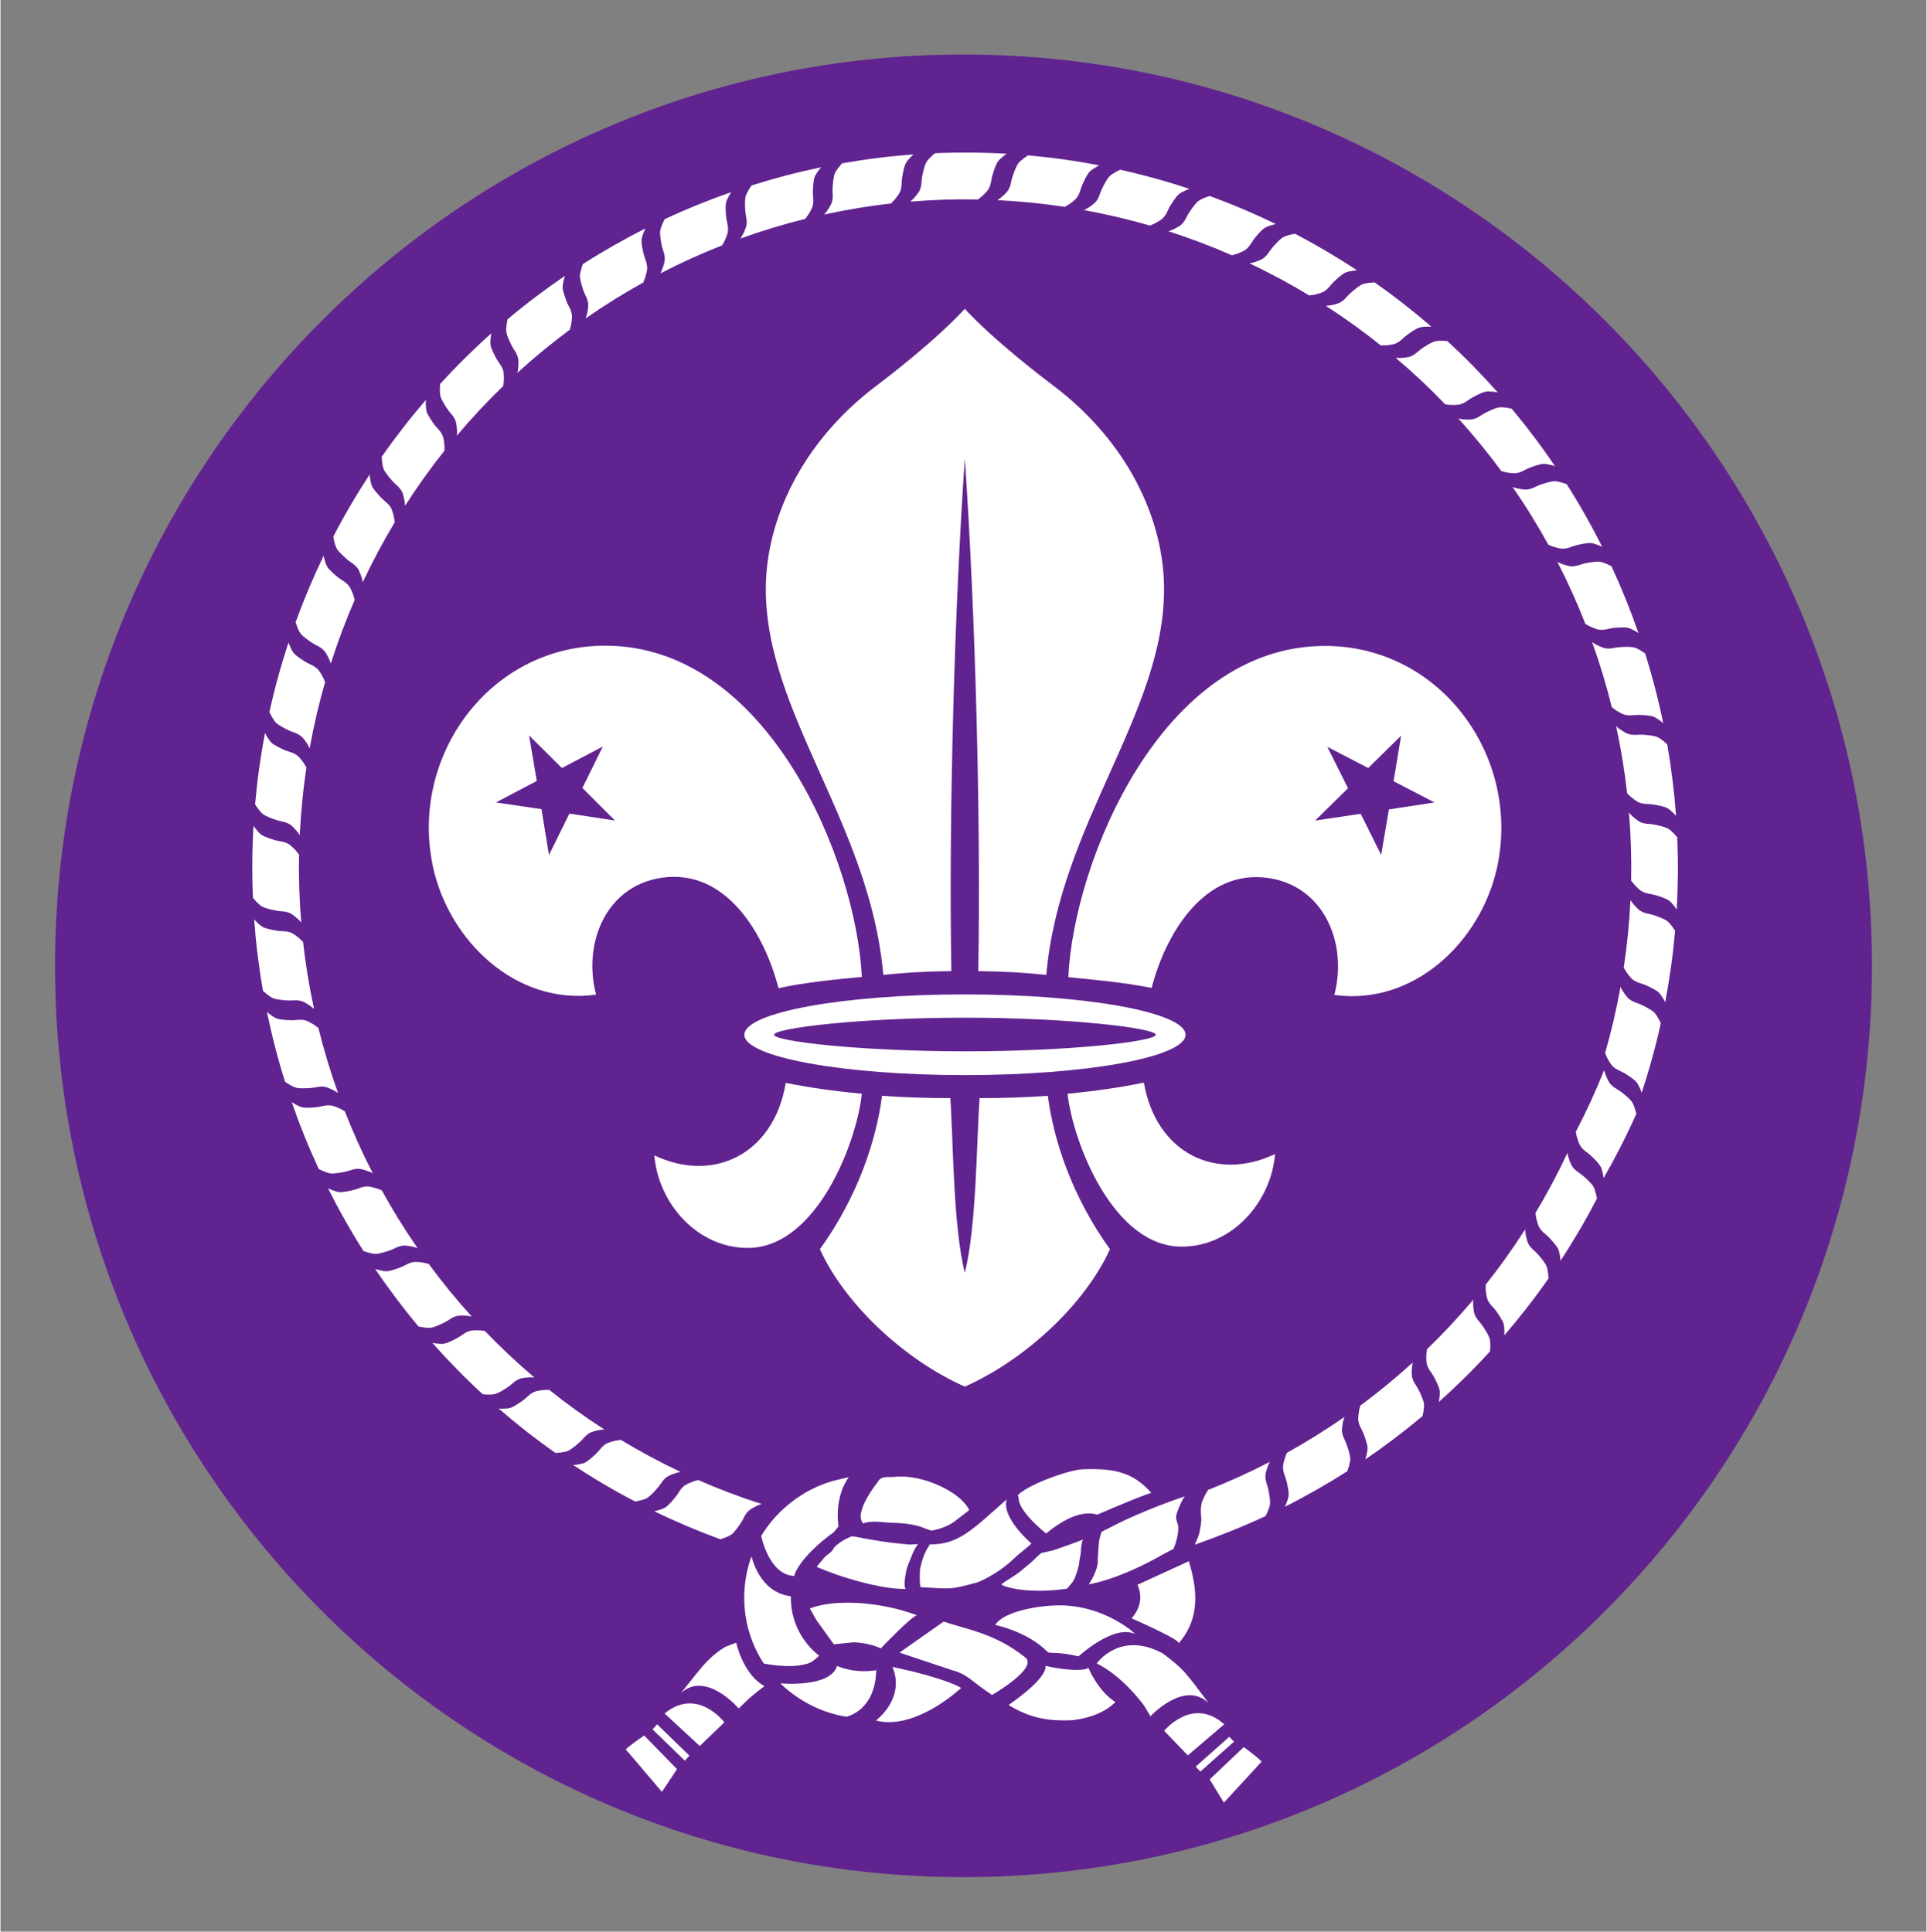 <?xml version="1.0" encoding="UTF-8" standalone="no"?>
<!DOCTYPE svg PUBLIC "-//W3C//DTD SVG 1.0//EN" "http://www.w3.org/TR/2001/REC-SVG-20010904/DTD/svg10.dtd">
<!-- Created with Inkscape (http://www.inkscape.org/) by Marsupilami -->
<svg
   xmlns:svg="http://www.w3.org/2000/svg"
   xmlns="http://www.w3.org/2000/svg"
   version="1.0"
   width="766"
   height="768"
   viewBox="-6.583 -6.583 232.595 233.328"
   id="svg8234">
  <rect x="-6.583" y="-6.583" width="232.595" height="233.328" fill="#808080" stroke="none"/>
  <defs
     id="defs8236" />
  <g
     transform="translate(-265.285,-422.281)"
     id="layer1">
    <path
       d="M 265.285,532.363 C 265.285,471.566 314.406,422.281 374.999,422.281 C 435.594,422.281 484.715,471.566 484.715,532.363 C 484.715,593.159 435.594,642.443 374.999,642.443 C 314.406,642.443 265.285,593.159 265.285,532.363"
       id="path2786"
       style="fill:#612390;fill-opacity:1;fill-rule:nonzero;stroke:none" />
    <path
       d="M 384.517,533.377 C 384.507,533.377 384.497,533.376 384.487,533.375"
       id="path2788"
       style="fill:#ffffff;fill-opacity:1;fill-rule:nonzero;stroke:none" />
    <path
       d="M 384.978,600.933 C 384.978,600.933 380.541,597.472 381.926,595.952"
       id="path2790"
       style="fill:#ffffff;fill-opacity:1;fill-rule:nonzero;stroke:none" />
    <path
       d="M 369.405,610.827 C 365.249,609.225 359.591,608.766 356.445,609.987 L 357.238,611.398 L 359.343,614.315 L 361.76,614.076 C 361.836,614.075 363.66,614.139 365.007,614.815 C 365.007,614.815 368.973,610.662 369.405,610.827"
       id="path2792"
       style="fill:#ffffff;fill-opacity:1;fill-rule:nonzero;stroke:none" />
    <path
       d="M 382.735,434.512 C 382.735,434.512 381.903,435.024 381.599,435.457 C 381.344,435.82 381.046,436.631 380.881,437.147 C 380.731,437.617 380.723,438.238 380.304,438.806 C 380.304,438.806 379.76,439.472 379.086,439.878 C 381.868,440.01 384.619,440.287 387.331,440.7 L 387.259,440.661 C 387.969,440.322 388.573,439.71 388.573,439.71 C 389.044,439.185 389.111,438.567 389.304,438.112 C 389.518,437.613 389.89,436.837 390.179,436.499 C 390.522,436.098 391.399,435.667 391.399,435.667 L 391.409,435.671 C 388.574,435.126 385.696,434.721 382.782,434.467 L 382.735,434.512"
       id="path2794"
       style="fill:#ffffff;fill-opacity:1;fill-rule:nonzero;stroke:none" />
    <path
       d="M 393.856,436.235 C 393.856,436.235 392.966,436.635 392.607,437.024 C 392.306,437.351 391.908,438.115 391.676,438.605 C 391.465,439.052 391.377,439.667 390.886,440.174 C 390.886,440.174 390.26,440.766 389.541,441.078 C 392.282,441.574 394.972,442.207 397.608,442.973 L 397.542,442.925 C 398.29,442.681 398.967,442.153 398.967,442.153 C 399.503,441.695 399.65,441.092 399.902,440.667 C 400.178,440.199 400.646,439.479 400.978,439.181 C 401.372,438.828 402.296,438.516 402.296,438.516 L 402.305,438.521 C 399.566,437.609 396.765,436.831 393.909,436.197 L 393.856,436.235"
       id="path2796"
       style="fill:#ffffff;fill-opacity:1;fill-rule:nonzero;stroke:none" />
    <path
       d="M 404.659,439.401 C 404.659,439.401 403.723,439.68 403.316,440.019 C 402.976,440.303 402.482,441.008 402.189,441.464 C 401.923,441.879 401.754,442.478 401.201,442.916 C 401.201,442.916 400.506,443.42 399.75,443.636 C 402.402,444.486 404.989,445.468 407.501,446.573 L 407.441,446.514 C 408.214,446.371 408.955,445.937 408.955,445.937 C 409.546,445.553 409.772,444.974 410.075,444.585 C 410.411,444.158 410.968,443.505 411.335,443.254 C 411.772,442.954 412.729,442.767 412.729,442.767 L 412.737,442.774 C 410.14,441.511 407.465,440.373 404.717,439.37 L 404.659,439.401"
       id="path2798"
       style="fill:#ffffff;fill-opacity:1;fill-rule:nonzero;stroke:none" />
    <path
       d="M 414.956,443.954 C 414.956,443.954 413.993,444.108 413.547,444.389 C 413.171,444.629 412.591,445.262 412.24,445.676 C 411.921,446.052 411.676,446.624 411.074,446.987 C 411.074,446.987 410.315,447.394 409.539,447.512 L 409.537,447.512 C 412.058,448.7 414.495,450.012 416.843,451.437 L 416.792,451.372 C 417.574,451.331 418.368,450.997 418.368,450.997 C 419.004,450.694 419.3,450.149 419.653,449.802 C 420.042,449.425 420.679,448.849 421.077,448.649 C 421.547,448.409 422.522,448.349 422.522,448.349 L 422.528,448.354 C 420.118,446.762 417.611,445.284 415.019,443.929 L 414.956,443.954"
       id="path2800"
       style="fill:#ffffff;fill-opacity:1;fill-rule:nonzero;stroke:none" />
    <path
       d="M 424.575,449.817 C 424.575,449.817 423.598,449.843 423.12,450.065 C 422.716,450.251 422.058,450.804 421.657,451.169 C 421.292,451.5 420.974,452.034 420.328,452.314 C 420.328,452.314 419.526,452.62 418.741,452.632 C 421.083,454.143 423.328,455.763 425.471,457.481 L 425.43,457.411 C 426.211,457.474 427.039,457.246 427.039,457.246 C 427.709,457.029 428.075,456.527 428.469,456.232 C 428.905,455.906 429.611,455.418 430.03,455.272 C 430.529,455.098 431.502,455.163 431.502,455.163 L 431.509,455.172 C 429.326,453.277 427.033,451.483 424.639,449.8 L 424.575,449.817"
       id="path2802"
       style="fill:#ffffff;fill-opacity:1;fill-rule:nonzero;stroke:none" />
    <path
       d="M 433.346,456.889 C 433.346,456.889 432.377,456.788 431.873,456.944 C 431.449,457.077 430.722,457.537 430.279,457.847 C 429.873,458.128 429.489,458.617 428.813,458.809 C 428.813,458.809 427.976,459.008 427.197,458.918 C 429.322,460.721 431.339,462.62 433.24,464.606 L 433.207,464.53 C 433.974,464.694 434.824,464.577 434.824,464.577 C 435.516,464.449 435.945,464 436.374,463.759 C 436.849,463.492 437.613,463.104 438.047,463.012 C 438.562,462.904 439.521,463.097 439.521,463.097 L 439.525,463.106 C 437.607,460.943 435.569,458.865 433.413,456.882 L 433.346,456.889"
       id="path2804"
       style="fill:#ffffff;fill-opacity:1;fill-rule:nonzero;stroke:none" />
    <path
       d="M 441.124,465.05 C 441.124,465.05 440.176,464.822 439.656,464.912 C 439.217,464.986 438.439,465.348 437.959,465.597 C 437.521,465.824 437.078,466.256 436.379,466.36 C 436.379,466.36 435.524,466.448 434.763,466.254 L 434.762,466.254 C 436.636,468.322 438.387,470.469 440.013,472.687 L 439.989,472.608 C 440.731,472.871 441.589,472.865 441.589,472.865 C 442.293,472.83 442.776,472.441 443.232,472.256 C 443.735,472.056 444.547,471.769 444.987,471.736 C 445.514,471.696 446.438,472.013 446.438,472.013 L 446.441,472.023 C 444.822,469.626 443.071,467.298 441.191,465.051 L 441.124,465.05"
       id="path2806"
       style="fill:#ffffff;fill-opacity:1;fill-rule:nonzero;stroke:none" />
    <path
       d="M 447.775,474.158 C 447.775,474.158 446.863,473.809 446.338,473.829 C 445.894,473.847 445.072,474.104 444.563,474.286 C 444.099,474.453 443.603,474.826 442.899,474.838 C 442.899,474.838 442.041,474.811 441.31,474.52 C 442.901,476.815 444.356,479.175 445.68,481.584 L 445.667,481.502 C 446.367,481.861 447.219,481.97 447.219,481.97 C 447.919,482.025 448.449,481.703 448.927,481.58 C 449.452,481.446 450.292,481.269 450.736,481.294 C 451.262,481.322 452.138,481.757 452.138,481.757 L 452.14,481.768 C 450.844,479.18 449.411,476.644 447.84,474.169 L 447.775,474.158"
       id="path2808"
       style="fill:#ffffff;fill-opacity:1;fill-rule:nonzero;stroke:none" />
    <path
       d="M 453.183,484.061 C 453.183,484.061 452.325,483.595 451.799,483.546 C 451.357,483.506 450.511,483.653 449.981,483.768 C 449.501,483.873 448.96,484.176 448.261,484.094 C 448.261,484.094 447.412,483.956 446.727,483.573 C 448.004,486.057 449.14,488.585 450.138,491.15 L 450.137,491.066 C 450.784,491.515 451.614,491.732 451.614,491.732 C 452.303,491.88 452.87,491.628 453.359,491.57 C 453.897,491.507 454.752,491.44 455.189,491.523 C 455.708,491.621 456.518,492.167 456.518,492.167 L 456.519,492.178 C 455.571,489.443 454.481,486.739 453.248,484.079 L 453.183,484.061"
       id="path2810"
       style="fill:#ffffff;fill-opacity:1;fill-rule:nonzero;stroke:none" />
    <path
       d="M 457.256,494.587 C 457.256,494.587 456.466,494.012 455.952,493.896 C 455.518,493.797 454.66,493.832 454.121,493.877 C 453.629,493.917 453.055,494.149 452.372,493.975 C 452.372,493.975 451.549,493.728 450.918,493.258 C 451.862,495.886 452.66,498.542 453.319,501.217 L 453.324,501.134 C 453.908,501.662 454.703,501.987 454.703,501.987 C 455.368,502.223 455.962,502.05 456.454,502.055 C 456.996,502.063 457.853,502.108 458.273,502.248 C 458.776,502.413 459.508,503.062 459.508,503.062 L 459.508,503.072 C 458.926,500.235 458.195,497.413 457.317,494.613 L 457.256,494.587"
       id="path2812"
       style="fill:#ffffff;fill-opacity:1;fill-rule:nonzero;stroke:none" />
    <path
       d="M 459.925,505.556 C 459.925,505.556 459.215,504.885 458.721,504.7 C 458.305,504.546 457.449,504.469 456.91,504.443 C 456.417,504.418 455.817,504.57 455.163,504.309 C 455.163,504.309 454.378,503.956 453.815,503.41 C 454.408,506.139 454.855,508.877 455.157,511.615 L 455.177,511.533 C 455.687,512.133 456.433,512.559 456.433,512.559 C 457.06,512.879 457.671,512.785 458.159,512.856 C 458.694,512.933 459.539,513.092 459.939,513.285 C 460.413,513.515 461.056,514.252 461.056,514.252 L 461.055,514.263 C 460.845,511.374 460.488,508.481 459.983,505.591 L 459.925,505.556"
       id="path2814"
       style="fill:#ffffff;fill-opacity:1;fill-rule:nonzero;stroke:none" />
    <path
       d="M 461.145,516.782 C 461.145,516.782 460.529,516.023 460.063,515.776 C 459.668,515.568 458.831,515.379 458.3,515.282 C 457.813,515.194 457.199,515.267 456.584,514.923 C 456.584,514.923 455.854,514.469 455.368,513.852 L 455.366,513.852 C 455.598,516.637 455.685,519.41 455.63,522.163 L 455.66,522.086 C 456.087,522.746 456.77,523.266 456.77,523.266 C 457.351,523.667 457.97,523.654 458.444,523.788 C 458.965,523.935 459.781,524.202 460.153,524.446 C 460.594,524.737 461.134,525.552 461.134,525.552 L 461.133,525.562 C 461.3,522.67 461.323,519.754 461.196,516.824 L 461.145,516.782"
       id="path2816"
       style="fill:#ffffff;fill-opacity:1;fill-rule:nonzero;stroke:none" />
    <path
       d="M 460.893,528.071 C 460.893,528.071 460.382,527.237 459.951,526.931 C 459.589,526.673 458.783,526.376 458.268,526.212 C 457.798,526.061 457.178,526.052 456.613,525.63 C 456.613,525.63 455.949,525.086 455.544,524.41 C 455.414,527.201 455.139,529.962 454.724,532.684 L 454.765,532.612 C 455.102,533.323 455.713,533.928 455.713,533.928 C 456.236,534.401 456.851,534.468 457.304,534.663 C 457.802,534.877 458.576,535.249 458.913,535.54 C 459.313,535.884 459.743,536.764 459.743,536.764 L 459.739,536.774 C 460.282,533.929 460.684,531.042 460.939,528.119 L 460.893,528.071"
       id="path2818"
       style="fill:#ffffff;fill-opacity:1;fill-rule:nonzero;stroke:none" />
    <path
       d="M 459.176,539.23 C 459.176,539.23 458.778,538.336 458.391,537.976 C 458.063,537.674 457.304,537.274 456.814,537.043 C 456.368,536.831 455.755,536.742 455.249,536.25 C 455.249,536.25 454.661,535.622 454.349,534.9 L 454.348,534.9 C 453.855,537.649 453.223,540.351 452.46,542.995 L 452.508,542.929 C 452.751,543.678 453.276,544.358 453.276,544.358 C 453.736,544.895 454.336,545.044 454.76,545.296 C 455.224,545.574 455.944,546.043 456.241,546.376 C 456.593,546.772 456.903,547.698 456.903,547.698 L 456.899,547.708 C 457.806,544.959 458.583,542.149 459.215,539.284 L 459.176,539.23"
       id="path2820"
       style="fill:#ffffff;fill-opacity:1;fill-rule:nonzero;stroke:none" />
    <path
       d="M 456.234,550.169 C 456.234,550.169 456.023,549.212 455.716,548.782 C 455.459,548.419 454.795,547.874 454.361,547.548 C 453.968,547.251 453.385,547.04 452.989,546.457 C 452.989,546.457 452.539,545.722 452.378,544.951 C 451.342,547.544 450.18,550.062 448.901,552.498 L 448.963,552.443 C 449.05,553.226 449.429,553.999 449.429,553.999 C 449.768,554.618 450.327,554.883 450.692,555.217 C 451.091,555.583 451.702,556.189 451.924,556.574 C 452.189,557.031 452.309,558.003 452.309,558.003 L 452.302,558.012 C 453.743,555.502 455.067,552.907 456.262,550.23 L 456.234,550.169"
       id="path2822"
       style="fill:#ffffff;fill-opacity:1;fill-rule:nonzero;stroke:none" />
    <path
       d="M 451.484,560.402 C 451.484,560.402 451.33,559.435 451.047,558.989 C 450.811,558.61 450.18,558.027 449.766,557.675 C 449.39,557.356 448.821,557.111 448.46,556.505 C 448.46,556.505 448.053,555.745 447.938,554.965 C 446.751,557.493 445.445,559.94 444.026,562.295 L 444.089,562.243 C 444.131,563.031 444.463,563.825 444.463,563.825 C 444.765,564.462 445.308,564.761 445.653,565.114 C 446.031,565.504 446.603,566.145 446.805,566.543 C 447.041,567.016 447.104,567.993 447.104,567.993 L 447.097,568 C 448.682,565.581 450.157,563.067 451.507,560.464 L 451.484,560.402"
       id="path2824"
       style="fill:#ffffff;fill-opacity:1;fill-rule:nonzero;stroke:none" />
    <path
       d="M 445.639,570.054 C 445.639,570.054 445.613,569.075 445.391,568.594 C 445.206,568.189 444.655,567.528 444.291,567.125 C 443.96,566.759 443.43,566.44 443.149,565.793 C 443.149,565.793 442.843,564.988 442.832,564.199 C 441.328,566.549 439.713,568.802 438,570.953 L 438.07,570.91 C 438.006,571.696 438.234,572.526 438.234,572.526 C 438.451,573.198 438.951,573.566 439.247,573.961 C 439.569,574.398 440.055,575.107 440.203,575.528 C 440.377,576.028 440.31,577.006 440.31,577.006 L 440.302,577.011 C 442.19,574.821 443.977,572.521 445.657,570.118 L 445.639,570.054"
       id="path2826"
       style="fill:#ffffff;fill-opacity:1;fill-rule:nonzero;stroke:none" />
    <path
       d="M 438.589,578.856 C 438.589,578.856 438.691,577.882 438.536,577.378 C 438.404,576.951 437.943,576.223 437.636,575.778 C 437.356,575.37 436.868,574.985 436.676,574.306 C 436.676,574.306 436.479,573.467 436.568,572.685 C 434.77,574.818 432.88,576.84 430.899,578.748 L 430.975,578.715 C 430.811,579.485 430.928,580.339 430.928,580.339 C 431.055,581.034 431.502,581.462 431.745,581.894 C 432.007,582.369 432.396,583.136 432.487,583.573 C 432.595,584.09 432.403,585.051 432.403,585.051 L 432.395,585.055 C 434.551,583.131 436.623,581.087 438.598,578.922 L 438.589,578.856"
       id="path2828"
       style="fill:#ffffff;fill-opacity:1;fill-rule:nonzero;stroke:none" />
    <path
       d="M 430.457,586.661 C 430.457,586.661 430.684,585.709 430.596,585.186 C 430.518,584.747 430.158,583.966 429.912,583.483 C 429.686,583.043 429.254,582.598 429.15,581.898 C 429.15,581.898 429.065,581.041 429.256,580.277 C 427.197,582.157 425.056,583.913 422.844,585.545 L 422.924,585.522 C 422.663,586.265 422.667,587.126 422.667,587.126 C 422.702,587.832 423.091,588.317 423.273,588.776 C 423.474,589.281 423.761,590.093 423.792,590.537 C 423.833,591.064 423.516,591.99 423.516,591.99 L 423.507,591.995 C 425.895,590.37 428.215,588.612 430.457,586.727 L 430.457,586.661"
       id="path2830"
       style="fill:#ffffff;fill-opacity:1;fill-rule:nonzero;stroke:none" />
    <path
       d="M 421.376,593.333 C 421.376,593.333 421.726,592.418 421.706,591.89 C 421.689,591.445 421.432,590.621 421.248,590.111 C 421.083,589.646 420.713,589.146 420.701,588.441 C 420.701,588.441 420.727,587.579 421.016,586.847 C 418.73,588.442 416.379,589.903 413.976,591.23 L 414.057,591.219 C 413.7,591.921 413.593,592.775 413.593,592.775 C 413.537,593.479 413.859,594.011 413.981,594.49 C 414.114,595.016 414.292,595.859 414.267,596.305 C 414.235,596.832 413.804,597.71 413.804,597.71 L 413.792,597.712 C 416.373,596.413 418.901,594.975 421.366,593.399 L 421.376,593.333"
       id="path2832"
       style="fill:#ffffff;fill-opacity:1;fill-rule:nonzero;stroke:none" />
    <path
       d="M 411.509,598.761 C 411.509,598.761 411.973,597.899 412.021,597.373 C 412.061,596.928 411.914,596.08 411.799,595.549 C 411.696,595.066 411.394,594.523 411.474,593.821 C 411.474,593.821 411.612,592.972 411.995,592.282 C 409.519,593.562 406.997,594.705 404.441,595.707 L 404.525,595.704 C 404.081,596.353 403.779,597.162 403.779,597.162 C 403.607,597.96 403.637,598.345 403.707,598.941 C 403.77,599.481 403.577,600.353 403.495,600.791 C 403.397,601.312 402.926,602.288 402.926,602.288 C 405.653,601.336 408.838,600.065 411.488,598.825 L 411.509,598.761"
       id="path2834"
       style="fill:#ffffff;fill-opacity:1;fill-rule:nonzero;stroke:none" />
    <path
       d="M 400.374,602.784 C 400.374,602.784 400.598,602.229 400.728,601.717 C 400.836,601.285 400.971,600.693 400.941,600.152 C 400.912,599.657 400.539,599.267 400.728,598.584 C 400.728,598.584 401.237,597.07 401.721,596.449 C 399.077,597.33 395.26,598.844 392.821,600.152 C 392.25,600.425 391.694,600.717 391.694,600.717 C 391.442,601.377 391.342,601.907 391.324,602.4 C 391.305,602.922 391.21,603.731 391.217,604.284 C 391.23,605.46 390.135,607.076 390.135,607.076 C 392.976,606.56 396.578,604.919 398.975,603.519 L 400.374,602.784"
       id="path2836"
       style="fill:#ffffff;fill-opacity:1;fill-rule:nonzero;stroke:none" />
    <path
       d="M 345.716,601.607 C 345.716,601.607 346.652,601.329 347.058,600.991 C 347.399,600.706 347.893,600.003 348.185,599.546 C 348.453,599.129 348.62,598.532 349.173,598.092 C 349.173,598.092 349.869,597.589 350.625,597.373 C 347.973,596.523 345.386,595.542 342.871,594.437 L 342.931,594.494 C 342.159,594.637 341.417,595.073 341.417,595.073 C 340.826,595.457 340.602,596.036 340.297,596.424 C 339.962,596.851 339.404,597.505 339.037,597.757 C 338.601,598.054 337.643,598.243 337.643,598.243 L 337.634,598.237 C 340.233,599.5 342.909,600.637 345.657,601.641 L 345.716,601.607"
       id="path2838"
       style="fill:#ffffff;fill-opacity:1;fill-rule:nonzero;stroke:none" />
    <path
       d="M 335.416,597.056 C 335.416,597.056 336.379,596.902 336.826,596.62 C 337.201,596.382 337.784,595.748 338.134,595.334 C 338.452,594.955 338.696,594.385 339.302,594.023 C 339.302,594.023 340.057,593.614 340.835,593.499 C 338.315,592.309 335.878,590.997 333.53,589.572 L 333.581,589.638 C 332.797,589.677 332.005,590.013 332.005,590.013 C 331.369,590.316 331.072,590.861 330.719,591.206 C 330.332,591.585 329.692,592.161 329.296,592.362 C 328.826,592.601 327.851,592.662 327.851,592.662 L 327.843,592.655 C 330.255,594.246 332.76,595.726 335.353,597.08 L 335.416,597.056"
       id="path2840"
       style="fill:#ffffff;fill-opacity:1;fill-rule:nonzero;stroke:none" />
    <path
       d="M 325.797,591.193 C 325.797,591.193 326.773,591.166 327.251,590.944 C 327.656,590.758 328.314,590.207 328.716,589.841 C 329.08,589.508 329.397,588.975 330.044,588.694 C 330.044,588.694 330.846,588.388 331.632,588.376 C 329.288,586.866 327.043,585.246 324.899,583.527 L 324.943,583.598 C 324.16,583.534 323.332,583.763 323.332,583.763 C 322.661,583.979 322.297,584.482 321.901,584.778 C 321.467,585.103 320.759,585.591 320.339,585.738 C 319.841,585.913 318.868,585.845 318.868,585.845 L 318.861,585.836 C 321.045,587.731 323.336,589.526 325.732,591.208 L 325.797,591.193"
       id="path2842"
       style="fill:#ffffff;fill-opacity:1;fill-rule:nonzero;stroke:none" />
    <path
       d="M 317.024,584.12 C 317.024,584.12 317.994,584.223 318.496,584.065 C 318.921,583.933 319.647,583.471 320.091,583.161 C 320.497,582.879 320.881,582.392 321.558,582.2 C 321.558,582.2 322.395,582.001 323.174,582.091 C 321.048,580.287 319.032,578.388 317.13,576.402 L 317.164,576.477 C 316.396,576.314 315.545,576.431 315.545,576.431 C 314.852,576.558 314.424,577.009 313.994,577.25 C 313.522,577.516 312.756,577.905 312.321,577.997 C 311.806,578.104 310.849,577.912 310.849,577.912 L 310.843,577.902 C 312.762,580.066 314.801,582.145 316.957,584.127 L 317.024,584.12"
       id="path2844"
       style="fill:#ffffff;fill-opacity:1;fill-rule:nonzero;stroke:none" />
    <path
       d="M 309.255,575.94 C 309.255,575.94 310.205,576.166 310.724,576.076 C 311.162,576.002 311.94,575.64 312.423,575.39 C 312.861,575.166 313.305,574.732 314.001,574.629 C 314.001,574.629 314.855,574.542 315.617,574.734 C 313.742,572.668 311.993,570.521 310.367,568.303 L 310.391,568.383 C 309.65,568.119 308.792,568.124 308.792,568.124 C 308.089,568.16 307.605,568.548 307.148,568.733 C 306.645,568.933 305.836,569.22 305.393,569.254 C 304.867,569.293 303.944,568.975 303.944,568.975 L 303.939,568.965 C 305.56,571.362 307.31,573.69 309.189,575.938 L 309.255,575.94"
       id="path2846"
       style="fill:#ffffff;fill-opacity:1;fill-rule:nonzero;stroke:none" />
    <path
       d="M 302.607,566.831 C 302.607,566.831 303.519,567.18 304.045,567.159 C 304.489,567.143 305.308,566.885 305.818,566.701 C 306.281,566.535 306.779,566.164 307.482,566.153 C 307.482,566.153 308.342,566.179 309.07,566.469 C 307.482,564.174 306.026,561.817 304.701,559.406 L 304.716,559.487 C 304.016,559.129 303.165,559.021 303.165,559.021 C 302.462,558.964 301.933,559.289 301.454,559.41 C 300.93,559.543 300.09,559.721 299.646,559.695 C 299.121,559.667 298.246,559.231 298.246,559.231 L 298.244,559.221 C 299.537,561.809 300.971,564.346 302.541,566.82 L 302.607,566.831"
       id="path2848"
       style="fill:#ffffff;fill-opacity:1;fill-rule:nonzero;stroke:none" />
    <path
       d="M 297.2,556.929 C 297.2,556.929 298.058,557.395 298.584,557.444 C 299.025,557.485 299.872,557.337 300.4,557.222 C 300.882,557.117 301.423,556.814 302.122,556.896 C 302.122,556.896 302.969,557.034 303.656,557.417 C 302.379,554.934 301.242,552.407 300.243,549.842 L 300.246,549.924 C 299.598,549.478 298.768,549.26 298.768,549.26 C 298.079,549.112 297.513,549.363 297.023,549.421 C 296.486,549.485 295.631,549.551 295.194,549.467 C 294.676,549.37 293.866,548.825 293.866,548.825 L 293.865,548.814 C 294.811,551.549 295.901,554.251 297.136,556.91 L 297.2,556.929"
       id="path2850"
       style="fill:#ffffff;fill-opacity:1;fill-rule:nonzero;stroke:none" />
    <path
       d="M 293.128,546.405 C 293.128,546.405 293.918,546.979 294.431,547.095 C 294.866,547.194 295.723,547.159 296.263,547.113 C 296.754,547.074 297.328,546.844 298.011,547.014 C 298.011,547.014 298.834,547.264 299.465,547.734 C 298.521,545.105 297.724,542.448 297.068,539.776 L 297.058,539.86 C 296.475,539.332 295.68,539.006 295.68,539.006 C 295.016,538.769 294.423,538.944 293.929,538.937 C 293.388,538.929 292.531,538.884 292.108,538.745 C 291.609,538.579 290.877,537.931 290.877,537.931 L 290.877,537.921 C 291.459,540.756 292.188,543.581 293.067,546.377 L 293.128,546.405"
       id="path2852"
       style="fill:#ffffff;fill-opacity:1;fill-rule:nonzero;stroke:none" />
    <path
       d="M 290.459,535.436 C 290.459,535.436 291.168,536.108 291.663,536.293 C 292.08,536.447 292.935,536.525 293.475,536.551 C 293.968,536.575 294.568,536.421 295.222,536.683 C 295.222,536.683 296.005,537.035 296.568,537.583 C 295.977,534.855 295.531,532.116 295.228,529.381 L 295.207,529.46 C 294.698,528.862 293.953,528.435 293.953,528.435 C 293.325,528.114 292.714,528.208 292.226,528.138 C 291.69,528.06 290.847,527.902 290.446,527.708 C 289.971,527.479 289.329,526.741 289.329,526.741 L 289.33,526.731 C 289.538,529.618 289.895,532.513 290.403,535.402 L 290.459,535.436"
       id="path2854"
       style="fill:#ffffff;fill-opacity:1;fill-rule:nonzero;stroke:none" />
    <path
       d="M 289.24,524.213 C 289.24,524.213 289.856,524.972 290.322,525.219 C 290.716,525.428 291.553,525.616 292.085,525.713 C 292.571,525.801 293.185,525.727 293.8,526.072 C 293.8,526.072 294.532,526.524 295.018,527.141 C 294.786,524.358 294.7,521.585 294.756,518.834 L 294.726,518.91 C 294.299,518.249 293.614,517.729 293.614,517.729 C 293.035,517.328 292.416,517.342 291.941,517.208 C 291.42,517.06 290.605,516.793 290.232,516.549 C 289.791,516.259 289.25,515.443 289.25,515.443 L 289.255,515.434 C 289.086,518.325 289.062,521.239 289.189,524.17 L 289.24,524.213"
       id="path2856"
       style="fill:#ffffff;fill-opacity:1;fill-rule:nonzero;stroke:none" />
    <path
       d="M 289.493,512.924 C 289.493,512.924 290.004,513.76 290.434,514.064 C 290.797,514.322 291.603,514.618 292.118,514.784 C 292.587,514.936 293.206,514.944 293.772,515.366 C 293.772,515.366 294.437,515.911 294.839,516.586 C 294.972,513.796 295.247,511.036 295.66,508.314 L 295.62,508.386 C 295.283,507.675 294.672,507.069 294.672,507.069 C 294.149,506.596 293.535,506.529 293.082,506.334 C 292.584,506.12 291.81,505.748 291.473,505.457 C 291.073,505.112 290.644,504.233 290.644,504.233 L 290.647,504.223 C 290.104,507.066 289.702,509.953 289.446,512.878 L 289.493,512.924"
       id="path2858"
       style="fill:#ffffff;fill-opacity:1;fill-rule:nonzero;stroke:none" />
    <path
       d="M 291.211,501.767 C 291.211,501.767 291.609,502.661 291.995,503.021 C 292.322,503.323 293.082,503.723 293.571,503.954 C 294.017,504.166 294.63,504.255 295.136,504.747 C 295.136,504.747 295.724,505.375 296.036,506.097 C 296.53,503.349 297.161,500.647 297.925,498.003 L 297.876,498.07 C 297.635,497.321 297.107,496.64 297.107,496.64 C 296.652,496.102 296.049,495.955 295.626,495.701 C 295.161,495.424 294.442,494.955 294.145,494.622 C 293.794,494.227 293.482,493.299 293.482,493.299 L 293.488,493.29 C 292.579,496.039 291.804,498.849 291.172,501.713 L 291.211,501.767"
       id="path2860"
       style="fill:#ffffff;fill-opacity:1;fill-rule:nonzero;stroke:none" />
    <path
       d="M 294.365,490.929 C 294.365,490.929 294.643,491.867 294.98,492.274 C 295.265,492.617 295.966,493.114 296.422,493.408 C 296.836,493.675 297.433,493.845 297.869,494.397 C 297.869,494.397 298.371,495.098 298.585,495.854 C 299.433,493.194 300.411,490.599 301.512,488.076 L 301.454,488.137 C 301.313,487.362 300.878,486.618 300.878,486.618 C 300.496,486.025 299.92,485.8 299.532,485.494 C 299.107,485.159 298.455,484.598 298.204,484.229 C 297.907,483.792 297.719,482.832 297.719,482.832 L 297.725,482.823 C 296.468,485.43 295.334,488.114 294.333,490.871 L 294.365,490.929"
       id="path2862"
       style="fill:#ffffff;fill-opacity:1;fill-rule:nonzero;stroke:none" />
    <path
       d="M 298.904,480.598 C 298.904,480.598 299.056,481.564 299.338,482.013 C 299.575,482.389 300.207,482.972 300.62,483.323 C 300.995,483.642 301.565,483.889 301.925,484.495 C 301.925,484.495 302.332,485.253 302.447,486.033 C 303.633,483.506 304.941,481.062 306.36,478.705 L 306.296,478.757 C 306.255,477.971 305.923,477.176 305.923,477.176 C 305.619,476.539 305.076,476.24 304.733,475.886 C 304.355,475.497 303.781,474.857 303.581,474.458 C 303.344,473.986 303.282,473.009 303.282,473.009 L 303.289,473.002 C 301.702,475.42 300.229,477.933 298.879,480.534 L 298.904,480.598"
       id="path2864"
       style="fill:#ffffff;fill-opacity:1;fill-rule:nonzero;stroke:none" />
    <path
       d="M 304.746,470.948 C 304.746,470.948 304.772,471.927 304.993,472.408 C 305.18,472.813 305.73,473.474 306.093,473.875 C 306.424,474.242 306.956,474.56 307.236,475.207 C 307.236,475.207 307.541,476.014 307.554,476.8 C 309.057,474.451 310.672,472.199 312.386,470.049 L 312.314,470.092 C 312.377,469.306 312.15,468.476 312.15,468.476 C 311.933,467.803 311.434,467.436 311.138,467.041 C 310.814,466.606 310.33,465.895 310.182,465.473 C 310.009,464.975 310.075,463.998 310.075,463.998 L 310.083,463.992 C 308.195,466.181 306.407,468.481 304.73,470.883 L 304.746,470.948"
       id="path2866"
       style="fill:#ffffff;fill-opacity:1;fill-rule:nonzero;stroke:none" />
    <path
       d="M 311.794,462.146 C 311.794,462.146 311.693,463.121 311.85,463.626 C 311.981,464.052 312.441,464.779 312.75,465.225 C 313.029,465.632 313.516,466.016 313.708,466.697 C 313.708,466.697 313.904,467.535 313.815,468.317 L 313.816,468.317 C 315.613,466.185 317.506,464.162 319.485,462.256 L 319.41,462.288 C 319.573,461.519 319.457,460.664 319.457,460.664 C 319.329,459.97 318.882,459.541 318.641,459.109 C 318.376,458.636 317.987,457.868 317.897,457.433 C 317.789,456.913 317.982,455.953 317.982,455.953 L 317.99,455.949 C 315.834,457.873 313.764,459.918 311.787,462.079 L 311.794,462.146"
       id="path2868"
       style="fill:#ffffff;fill-opacity:1;fill-rule:nonzero;stroke:none" />
    <path
       d="M 319.927,454.343 C 319.927,454.343 319.701,455.296 319.79,455.817 C 319.865,456.256 320.225,457.038 320.473,457.522 C 320.699,457.962 321.131,458.407 321.233,459.105 C 321.233,459.105 321.319,459.961 321.128,460.726 C 323.189,458.847 325.328,457.091 327.538,455.46 L 327.458,455.481 C 327.722,454.74 327.716,453.879 327.716,453.879 C 327.681,453.172 327.293,452.688 327.11,452.229 C 326.909,451.723 326.625,450.912 326.591,450.467 C 326.552,449.94 326.867,449.015 326.867,449.015 L 326.877,449.01 C 324.489,450.636 322.168,452.392 319.929,454.277 L 319.927,454.343"
       id="path2870"
       style="fill:#ffffff;fill-opacity:1;fill-rule:nonzero;stroke:none" />
    <path
       d="M 329.005,447.672 C 329.005,447.672 328.658,448.587 328.677,449.116 C 328.695,449.561 328.951,450.384 329.134,450.895 C 329.3,451.36 329.671,451.858 329.682,452.564 C 329.682,452.564 329.655,453.426 329.367,454.158 C 331.653,452.564 334.003,451.103 336.407,449.774 L 336.326,449.787 C 336.682,449.086 336.789,448.231 336.789,448.231 C 336.845,447.526 336.525,446.996 336.403,446.517 C 336.269,445.989 336.092,445.147 336.117,444.703 C 336.147,444.173 336.58,443.298 336.58,443.298 L 336.591,443.294 C 334.01,444.594 331.482,446.031 329.017,447.606 L 329.005,447.672"
       id="path2872"
       style="fill:#ffffff;fill-opacity:1;fill-rule:nonzero;stroke:none" />
    <path
       d="M 338.875,442.247 C 338.875,442.247 338.409,443.108 338.363,443.635 C 338.321,444.08 338.467,444.927 338.582,445.459 C 338.687,445.942 338.99,446.484 338.909,447.185 C 338.909,447.185 338.77,448.036 338.388,448.724 C 340.862,447.443 343.383,446.302 345.939,445.301 L 345.856,445.302 C 346.302,444.653 346.519,443.82 346.519,443.82 C 346.667,443.129 346.417,442.561 346.359,442.07 C 346.295,441.531 346.229,440.671 346.311,440.234 C 346.409,439.713 346.953,438.901 346.953,438.901 L 346.964,438.9 C 344.237,439.85 341.543,440.944 338.894,442.182 L 338.875,442.247"
       id="path2874"
       style="fill:#ffffff;fill-opacity:1;fill-rule:nonzero;stroke:none" />
    <path
       d="M 349.366,438.161 C 349.366,438.161 348.793,438.953 348.676,439.47 C 348.577,439.905 348.614,440.766 348.659,441.306 C 348.699,441.799 348.927,442.377 348.757,443.061 C 348.757,443.061 348.51,443.886 348.04,444.519 C 350.66,443.573 353.308,442.774 355.972,442.113 L 355.889,442.104 C 356.415,441.52 356.74,440.721 356.74,440.721 C 356.976,440.055 356.802,439.459 356.808,438.965 C 356.814,438.421 356.862,437.561 356.999,437.138 C 357.165,436.636 357.811,435.902 357.811,435.902 L 357.821,435.902 C 354.994,436.486 352.181,437.219 349.393,438.099 L 349.366,438.161"
       id="path2876"
       style="fill:#ffffff;fill-opacity:1;fill-rule:nonzero;stroke:none" />
    <path
       d="M 360.297,435.484 C 360.297,435.484 359.628,436.195 359.443,436.69 C 359.29,437.108 359.213,437.967 359.187,438.508 C 359.163,439.002 359.315,439.605 359.055,440.263 C 359.055,440.263 358.703,441.047 358.158,441.614 C 360.878,441.018 363.606,440.571 366.334,440.267 L 366.253,440.248 C 366.85,439.736 367.276,438.989 367.276,438.989 C 367.597,438.359 367.501,437.744 367.572,437.255 C 367.65,436.717 367.807,435.872 368,435.469 C 368.228,434.992 368.964,434.349 368.964,434.349 L 368.974,434.349 C 366.095,434.56 363.211,434.917 360.331,435.426 L 360.297,435.484"
       id="path2878"
       style="fill:#ffffff;fill-opacity:1;fill-rule:nonzero;stroke:none" />
    <path
       d="M 371.485,434.26 C 371.485,434.26 370.726,434.877 370.481,435.344 C 370.274,435.738 370.086,436.579 369.99,437.114 C 369.901,437.602 369.974,438.218 369.632,438.835 C 369.632,438.835 369.18,439.568 368.565,440.057 C 371.34,439.824 374.103,439.738 376.845,439.794 L 376.769,439.764 C 377.43,439.334 377.948,438.649 377.948,438.649 C 378.348,438.067 378.333,437.446 378.466,436.969 C 378.613,436.446 378.88,435.627 379.123,435.255 C 379.411,434.812 380.224,434.271 380.224,434.271 L 380.234,434.272 C 377.355,434.103 374.449,434.08 371.526,434.207 L 371.485,434.26"
       id="path2880"
       style="fill:#ffffff;fill-opacity:1;fill-rule:nonzero;stroke:none" />
    <path
       d="M 350.582,601.259 C 350.582,601.259 351.495,605.932 354.544,606.062 C 355.129,604.163 357.736,601.904 359.318,600.788 L 359.899,600.086 C 359.405,596.232 361.148,594.129 361.148,594.129 L 359.437,594.525 C 355.747,595.512 352.444,598.059 350.535,601.289 L 350.582,601.259"
       id="path2882"
       style="fill:#ffffff;fill-opacity:1;fill-rule:nonzero;stroke:none" />
    <path
       d="M 356.105,616.673 C 356.731,616.493 357.324,615.949 357.541,615.704 L 357.576,615.706 C 355.445,614.046 354.096,611.434 354.152,608.519 C 350.272,608.053 349.399,603.658 349.399,603.658 L 349.41,603.661 C 348.865,605.144 348.554,606.742 348.522,608.411 C 348.463,611.448 349.339,614.285 350.883,616.648 L 350.925,616.644 C 350.925,616.644 353.917,617.304 356.105,616.673"
       id="path2884"
       style="fill:#ffffff;fill-opacity:1;fill-rule:nonzero;stroke:none" />
    <path
       d="M 364.505,617.439 C 363.961,617.534 363.402,617.577 362.828,617.566 C 361.745,617.545 360.709,617.33 359.757,616.953 L 359.717,616.957 C 358.886,619.61 352.866,619.03 352.866,619.03 C 355.008,621.093 357.889,622.645 360.983,623.079 L 360.951,623.031 C 360.951,623.031 364.369,622.314 364.462,617.404 L 364.505,617.439"
       id="path2886"
       style="fill:#ffffff;fill-opacity:1;fill-rule:nonzero;stroke:none" />
    <path
       d="M 366.317,617.124 C 366.35,617.101 366.384,617.077 366.423,617.049 L 369.001,617.634 C 373.803,618.866 374.71,619.594 374.71,619.594 C 374.71,619.594 369.234,624.774 364.418,623.526 C 364.418,623.526 368.014,620.889 366.423,617.049"
       id="path2888"
       style="fill:#ffffff;fill-opacity:1;fill-rule:nonzero;stroke:none" />
    <path
       d="M 382.46,615.906 C 378.81,612.981 375.273,612.485 372.594,611.579 L 367.271,615.321 L 373.627,617.447 C 375.542,617.946 376.039,618.871 378.451,620.437 C 378.451,620.437 384.071,617.197 382.46,615.906"
       id="path2890"
       style="fill:#ffffff;fill-opacity:1;fill-rule:nonzero;stroke:none" />
    <path
       d="M 393.35,621.293 C 391.292,623.355 387.886,623.499 387.886,623.499 C 385.474,623.569 383.205,623.355 380.438,621.649 C 380.438,621.649 385.121,618.516 384.907,616.914 C 385.97,617.199 389.234,617.733 390.086,617.162 C 390.086,617.162 391.222,619.975 393.35,621.293"
       id="path2892"
       style="fill:#ffffff;fill-opacity:1;fill-rule:nonzero;stroke:none" />
    <path
       d="M 384.978,600.933 C 387.389,598.941 389.518,598.157 391.15,598.656 C 396.767,596.237 397.676,596.022 397.676,596.022 C 395.478,593.531 393.207,593.033 389.377,593.176 C 387.651,593.24 382.362,595.192 381.54,596.373"
       id="path2894"
       style="fill:#ffffff;fill-opacity:1;fill-rule:nonzero;stroke:none" />
    <path
       d="M 383.205,602.143 C 383.205,602.143 379.514,599.012 380.224,596.806 C 376.109,600.434 374.442,602.251 371.037,602.251 C 370.186,602.394 370.931,602.288 370.931,602.288 C 370.51,602.855 370.229,603.523 370.079,603.994 C 369.915,604.512 369.735,605.114 369.725,605.56 C 369.689,607.021 369.796,607.411 369.796,607.411 C 373.521,607.624 373.272,607.767 376.677,606.841 C 376.677,606.841 379.019,605.988 381.289,603.781 C 381.69,603.393 382.828,602.532 383.205,602.143"
       id="path2896"
       style="fill:#ffffff;fill-opacity:1;fill-rule:nonzero;stroke:none" />
    <path
       d="M 368.057,607.624 C 368.057,607.624 367.634,607.613 368.093,605.418 C 368.227,604.776 368.474,604.362 368.661,603.853 C 368.83,603.389 369.069,602.764 369.512,602.216 C 369.512,602.216 368.822,602.593 369.512,602.216 L 368.481,602.273 C 365.707,602.028 364.274,601.78 361.579,601.258 C 360.869,601.244 361.579,601.258 361.579,601.258 C 360.722,601.527 359.492,602.334 359.279,602.78 C 359.046,603.27 358.571,603.431 358.267,603.758 C 358.044,603.996 357.267,604.965 357.267,604.965 L 357.258,604.96 C 360.065,606.211 365.22,607.732 368.057,607.624"
       id="path2898"
       style="fill:#ffffff;fill-opacity:1;fill-rule:nonzero;stroke:none" />
    <path
       d="M 364.686,594.625 C 365.126,593.922 366.037,594.167 366.683,594.095 C 370.024,593.715 374.737,595.958 375.689,598.112 L 374.195,599.261 C 372.898,600.369 371.1,600.586 371.1,600.586 L 370.254,600.285 C 369.206,599.816 367.657,599.666 366.434,599.642 C 365.25,599.62 363.926,599.312 362.885,599.716 C 361.634,598.411 364.689,594.647 364.689,594.647 L 364.686,594.625"
       id="path2900"
       style="fill:#ffffff;fill-opacity:1;fill-rule:nonzero;stroke:none" />
    <path
       d="M 350.967,619.37 C 349.776,620.249 349.009,620.95 349.009,620.95 L 347.796,622.12 L 347.851,622.068 C 347.851,622.068 343.965,617.508 340.934,620.153 L 340.909,620.17 C 342.202,618.556 343.334,617.081 343.975,616.44 C 344.664,615.748 345.421,615.043 346.64,614.412 L 346.291,614.633 C 346.726,614.419 347.149,614.256 347.56,614.136 C 347.56,614.136 348.358,617.953 350.967,619.37"
       id="path2902"
       style="fill:#ffffff;fill-opacity:1;fill-rule:nonzero;stroke:none" />
    <path
       d="M 338.898,622.678 C 342.865,619.407 346.116,623.742 346.116,623.742 L 343.152,626.604 L 338.898,622.678"
       id="path2904"
       style="fill:#ffffff;fill-opacity:1;fill-rule:nonzero;stroke:none" />
    <path
       d="M 341.349,628.381 L 341.895,627.765 L 337.997,623.98 L 337.449,624.599 L 341.349,628.381"
       id="path2906"
       style="fill:#ffffff;fill-opacity:1;fill-rule:nonzero;stroke:none" />
    <path
       d="M 336.436,625.336 C 335.07,626.235 334.204,627.002 334.204,627.002 L 338.576,632.141 L 340.402,629.399 L 336.436,625.336"
       id="path2908"
       style="fill:#ffffff;fill-opacity:1;fill-rule:nonzero;stroke:none" />
    <path
       d="M 408.846,626.73 C 410.176,627.682 411.014,628.48 411.014,628.48 L 406.446,633.447 L 404.729,630.638 L 408.846,626.73"
       id="path2910"
       style="fill:#ffffff;fill-opacity:1;fill-rule:nonzero;stroke:none" />
    <path
       d="M 407.668,626.081 L 407.098,625.486 L 403.038,629.098 L 403.61,629.69 L 407.668,626.081"
       id="path2912"
       style="fill:#ffffff;fill-opacity:1;fill-rule:nonzero;stroke:none" />
    <path
       d="M 406.488,623.98 C 402.651,620.559 399.233,624.766 399.233,624.766 L 402.086,627.739 L 406.488,623.98"
       id="path2914"
       style="fill:#ffffff;fill-opacity:1;fill-rule:nonzero;stroke:none" />
    <path
       d="M 399.069,615.421 C 393.871,612.615 391.087,616.635 391.087,616.635 C 394.317,618.204 396.808,621.729 396.808,621.729 L 397.618,623.079 L 397.565,623.025 C 397.565,623.025 401.622,618.618 404.55,621.38 L 404.575,621.396 C 403.343,619.734 402.257,618.287 401.641,617.621 C 401.123,617.062 400.229,616.272 399.069,615.421"
       id="path2916"
       style="fill:#ffffff;fill-opacity:1;fill-rule:nonzero;stroke:none" />
    <path
       d="M 379.635,607.017 C 379.196,607.198 382.397,608.351 387.496,607.603 L 387.533,607.548 C 387.533,607.548 388.224,606.856 388.421,606.365 C 388.588,605.951 388.937,604.96 388.981,604.419 C 389.018,603.926 389.173,603.604 389.185,602.929 C 389.185,602.929 389.197,602.253 389.423,601.651 C 388.852,601.949 385.813,602.971 385.813,602.971 C 384.978,603.176 384.41,603.283 384.41,603.283 C 383.942,603.631 383.584,604.073 383.205,604.386 C 382.951,604.596 382.367,605.11 381.718,605.632 C 381.382,605.902 379.827,606.85 379.635,607.017"
       id="path2918"
       style="fill:#ffffff;fill-opacity:1;fill-rule:nonzero;stroke:none" />
    <path
       d="M 400.975,614.209 C 404.133,610.615 402.785,606.343 402.218,604.28 L 396.011,607.126 C 396.115,607.411 397.039,609.19 395.299,611.184 C 395.299,611.184 401.323,613.813 400.975,614.209"
       id="path2920"
       style="fill:#ffffff;fill-opacity:1;fill-rule:nonzero;stroke:none" />
    <path
       d="M 388.881,615.776 C 388.881,615.81 393.066,611.865 395.725,613.07 L 395.123,612.536 C 392.724,610.753 389.816,609.697 386.965,609.618 C 384.375,609.547 379.855,610.296 378.829,611.985 C 378.829,611.985 382.707,612.75 385.154,615.239 C 385.376,615.466 386.396,615.17 388.881,615.776"
       id="path2922"
       style="fill:#ffffff;fill-opacity:1;fill-rule:nonzero;stroke:none" />
    <path
       d="M 375.158,453.003 C 371.611,456.848 365.748,461.34 364.533,462.253 C 355.451,469.087 351.191,478.471 351.127,486.659 C 351.011,501.825 363.719,515.158 365.314,533.471 C 367.901,533.168 370.676,533.034 373.533,533.003 C 373.204,514.426 373.905,489.273 375.158,471.096 C 376.411,489.273 377.112,514.426 376.783,533.003 C 379.642,533.034 382.412,533.168 385.002,533.471 C 386.595,515.158 399.337,501.825 399.221,486.659 C 399.157,478.471 394.895,469.087 385.814,462.253 C 384.601,461.34 378.706,456.848 375.158,453.003 z M 331.752,493.69 C 317.724,493.67 308.045,507.108 310.939,520.44 C 312.876,529.362 320.995,537.187 330.627,535.846 C 328.995,529.659 331.808,522.704 338.564,521.721 C 346.451,520.576 351.034,528.722 352.658,535.065 C 356.029,534.322 359.707,534.001 362.564,533.721 L 362.721,533.721 C 362.067,519.772 351.448,493.718 331.752,493.69 z M 418.627,493.721 C 398.933,493.747 388.312,519.772 387.658,533.721 L 387.814,533.753 C 390.67,534.031 394.325,534.357 397.721,535.034 C 399.323,528.761 403.927,520.607 411.814,521.753 C 418.571,522.736 421.414,529.69 419.783,535.878 C 429.415,537.22 437.502,529.393 439.439,520.471 C 442.334,507.138 432.653,493.702 418.627,493.721 z M 322.533,504.534 L 326.502,508.471 L 331.439,505.878 L 328.971,510.878 L 332.908,514.815 L 327.408,513.971 L 324.939,518.971 L 324.033,513.44 L 318.533,512.628 L 323.471,510.034 L 322.533,504.534 z M 427.846,504.565 L 426.939,510.065 L 431.877,512.628 L 426.377,513.471 L 425.439,518.971 L 422.971,514.003 L 417.471,514.815 L 421.439,510.909 L 418.939,505.909 L 423.877,508.471 L 427.846,504.565 z M 375.158,535.815 C 360.448,535.815 348.533,538 348.533,540.69 C 348.533,543.383 360.448,545.565 375.158,545.565 C 389.867,545.565 401.814,543.383 401.814,540.69 C 401.814,538 389.867,535.815 375.158,535.815 z M 375.158,538.628 C 387.882,538.628 398.221,539.894 398.221,540.69 C 398.221,541.487 387.976,542.69 375.252,542.69 C 362.526,542.69 352.127,541.487 352.127,540.69 C 352.127,539.894 362.433,538.628 375.158,538.628 z M 396.783,546.471 C 394.088,547.03 390.985,547.488 387.564,547.815 C 388.23,553.7 393.073,566.284 401.346,566.284 C 407.416,566.284 412.145,560.927 412.627,555.096 C 405.512,558.49 398.254,554.991 396.783,546.471 z M 353.533,546.503 C 352.108,555.106 344.806,558.661 337.658,555.253 C 338.141,561.083 342.866,566.44 348.939,566.44 C 357.278,566.44 362.118,553.636 362.721,547.815 C 359.325,547.499 356.226,547.049 353.533,546.503 z M 365.158,548.065 C 364.451,553.567 362.164,560.338 357.658,566.596 C 360.779,573.431 368.065,580.058 375.158,583.19 C 382.254,580.058 389.568,573.431 392.689,566.596 C 388.182,560.338 385.897,553.567 385.189,548.065 C 382.578,548.254 379.811,548.346 376.939,548.346 C 376.58,553.283 376.587,563.775 375.158,569.44 C 373.73,563.775 373.766,553.283 373.408,548.346 C 370.537,548.346 367.772,548.254 365.158,548.065 z"
       id="path2924"
       style="fill:#ffffff;fill-opacity:1;fill-rule:nonzero;stroke:none" />
  </g>
</svg>
<!-- version: 20080810, original size: 219.42938 220.16257, border: 3% -->
